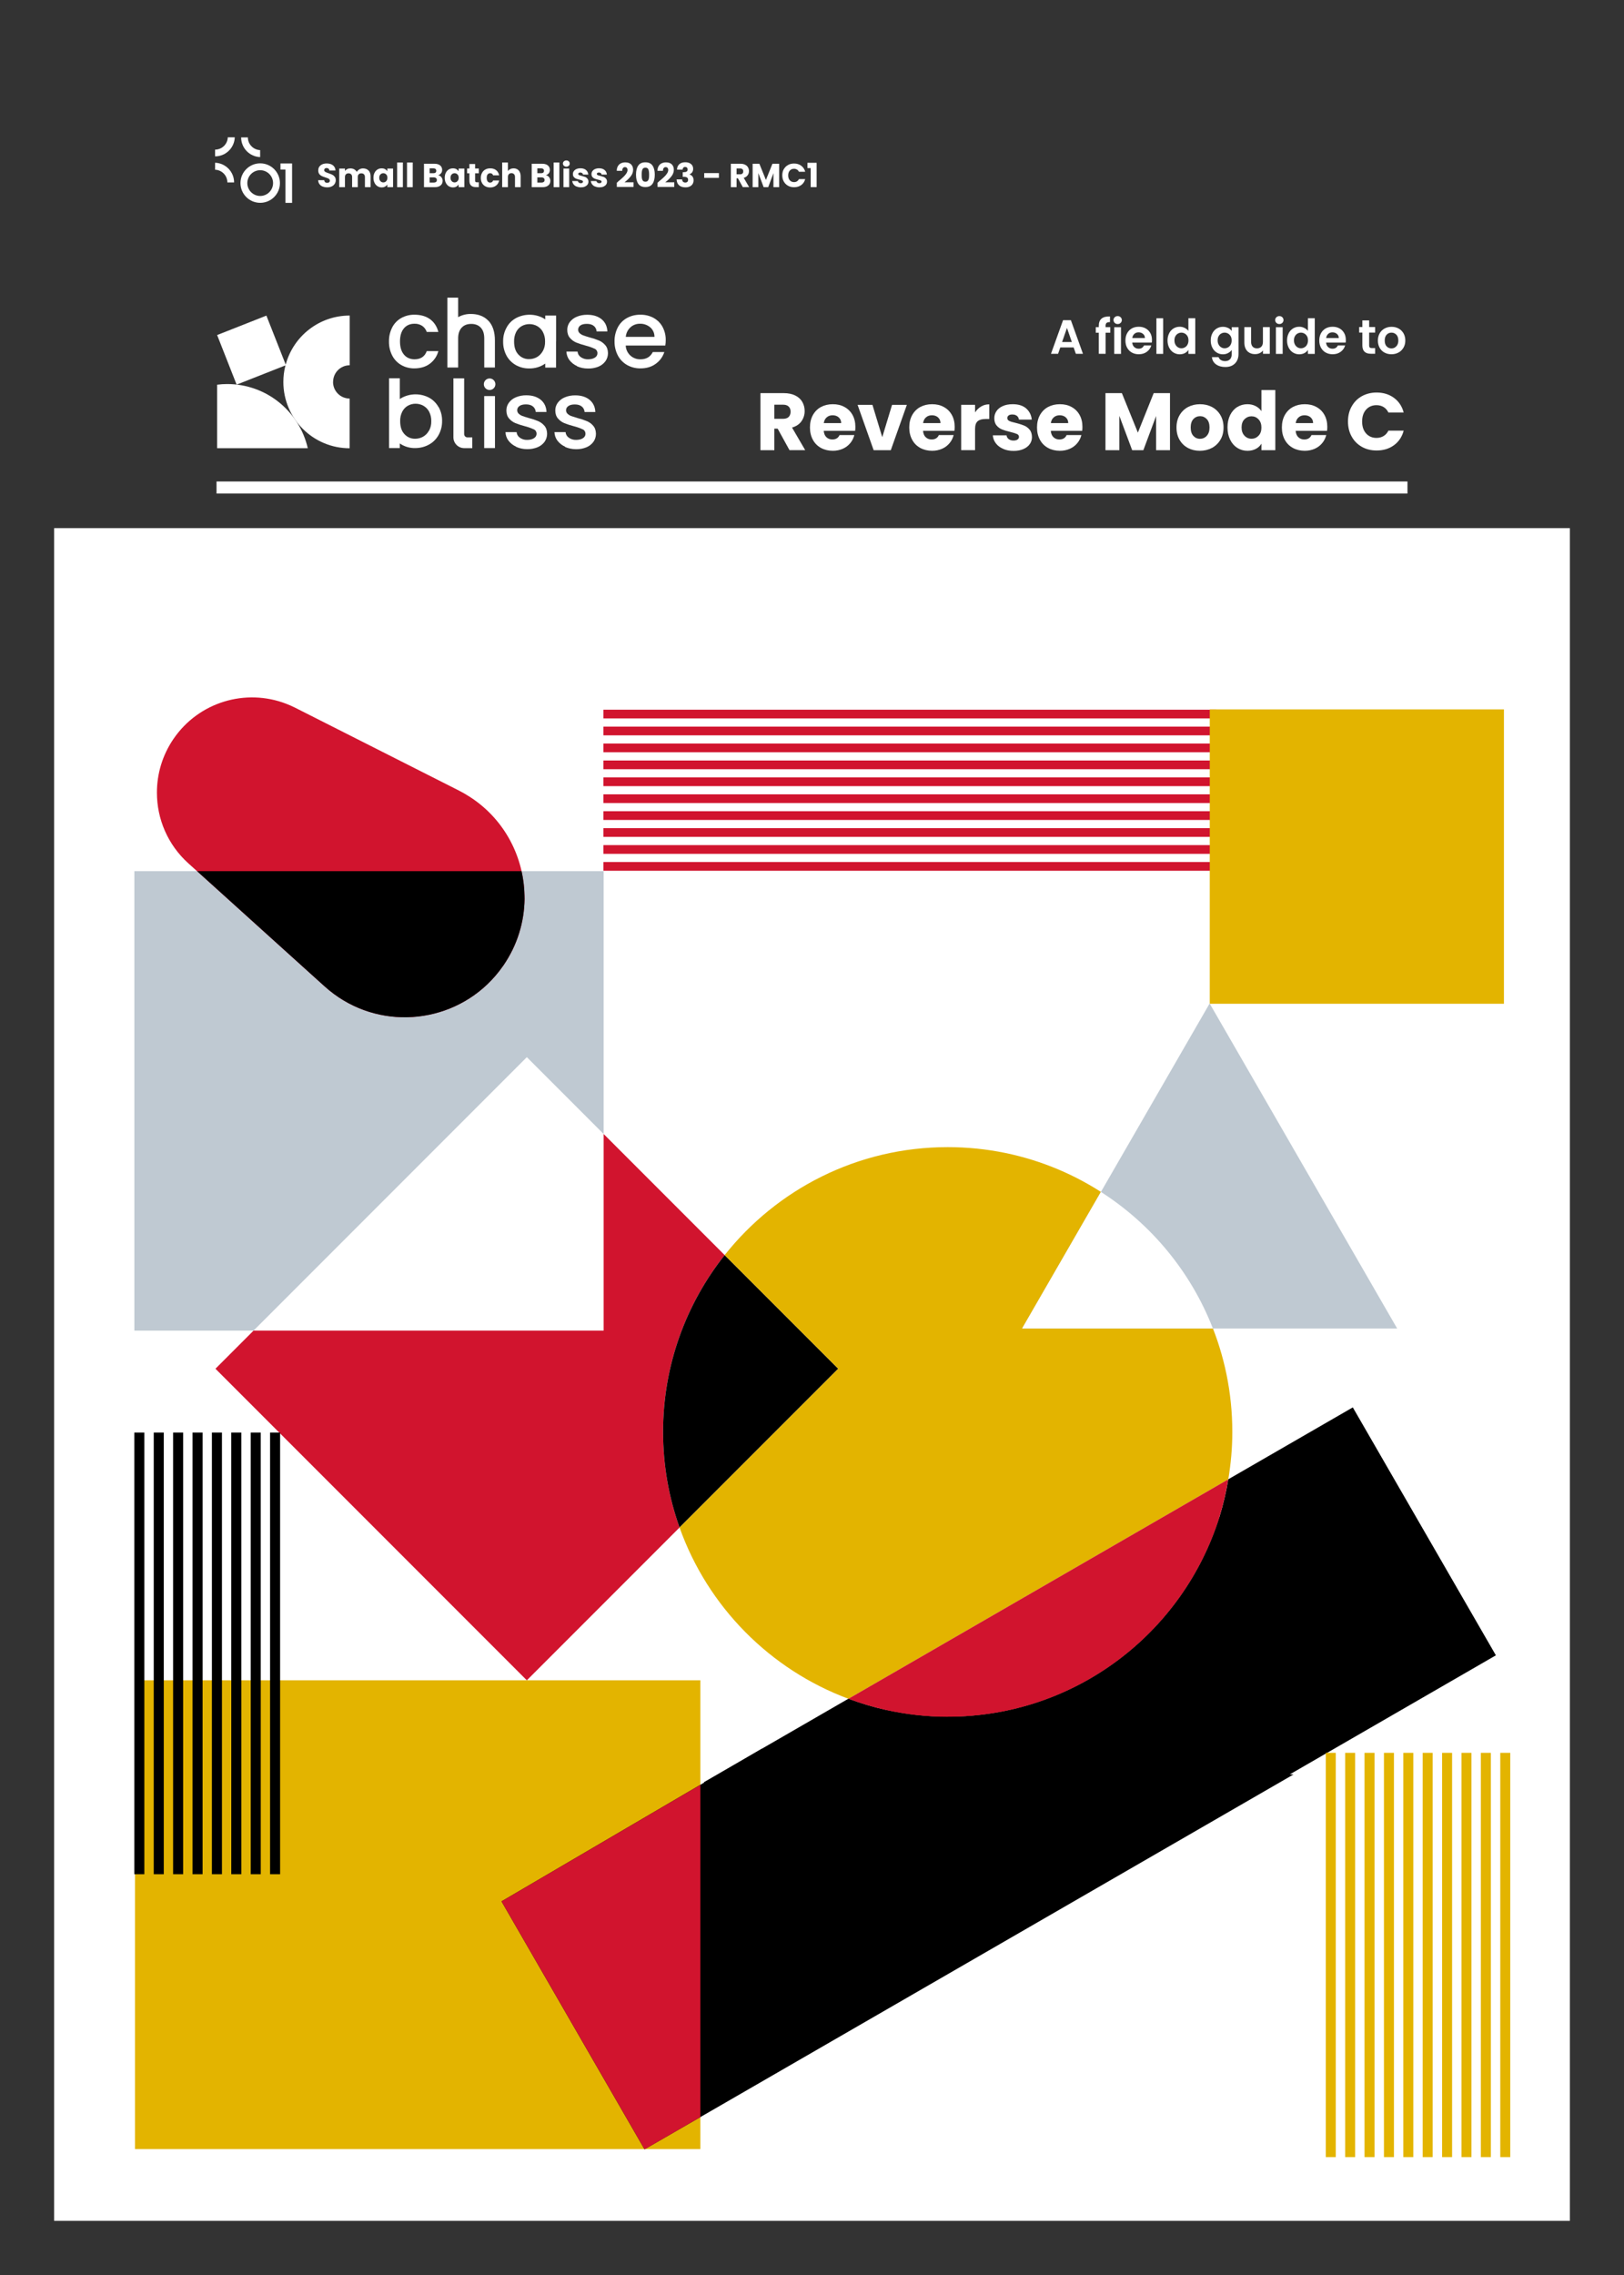 <?xml version="1.0" encoding="UTF-8"?>
<svg id="Ebene_2" data-name="Ebene 2" xmlns="http://www.w3.org/2000/svg" xmlns:xlink="http://www.w3.org/1999/xlink" viewBox="0 0 270 378">
  <rect x="0" y="0" width="270" height="378" fill="#333333" stroke="none"/>
  <defs>
    <style>
      .cls-1 {
        clip-path: url(#clippath);
      }

      .cls-2 {
        fill: none;
      }

      .cls-2, .cls-3, .cls-4, .cls-5, .cls-6, .cls-7, .cls-8 {
        stroke-width: 0px;
      }

      .cls-9 {
        clip-path: url(#clippath-1);
      }

      .cls-10 {
        clip-path: url(#clippath-2);
      }

      .cls-4 {
        fill: #bfc9d2;
      }

      .cls-5 {
        fill: #d1142e;
      }

      .cls-6 {
        fill: #d01518;
      }

      .cls-7 {
        fill: #fff;
      }

      .cls-8 {
        fill: #e3b400;
      }
    </style>
    <clipPath id="clippath">
      <rect class="cls-2" width="270" height="378"/>
    </clipPath>
    <clipPath id="clippath-1">
      <rect class="cls-2" width="270" height="378"/>
    </clipPath>
    <clipPath id="clippath-2">
      <rect class="cls-2" width="270" height="378"/>
    </clipPath>
  </defs>
  <g id="Ebene_1-2" data-name="Ebene 1">
    <g class="cls-1">
      <rect class="cls-7" x="9" y="87.75" width="252" height="281.25"/>
      <rect class="cls-7" x="80.5" y="65.81" width="1.79" height="8.64"/>
      <g class="cls-9">
        <path class="cls-7" d="m85.82,74.22c-.5-.22-.94-.56-1.28-1-.31-.41-.48-.9-.5-1.42h1.85c.03.37.22.7.53.92.35.25.77.38,1.2.37.5,0,.89-.1,1.17-.29.26-.16.42-.44.42-.74,0-.31-.17-.6-.46-.72-.47-.22-.96-.39-1.47-.52-.54-.14-1.07-.31-1.58-.51-.41-.17-.77-.43-1.06-.77-.3-.34-.45-.8-.45-1.36,0-.45.14-.89.41-1.26.3-.41.7-.72,1.17-.91.55-.23,1.15-.34,1.75-.33.98,0,1.77.25,2.38.74.6.5.92,1.17.96,2.03h-1.79c-.02-.36-.19-.7-.47-.92-.28-.23-.67-.34-1.15-.34s-.83.09-1.08.27c-.24.15-.39.42-.38.71,0,.22.09.43.26.58.18.16.38.29.61.37.24.09.6.2,1.07.34.53.13,1.04.3,1.54.51.4.17.76.44,1.04.77.29.33.44.78.45,1.33,0,.47-.14.93-.41,1.32-.29.4-.69.72-1.15.91-.55.23-1.15.34-1.75.33-.63,0-1.25-.12-1.83-.38"/>
        <path class="cls-7" d="m93.96,74.22c-.5-.22-.94-.56-1.28-1-.31-.41-.48-.9-.5-1.42h1.85c.03.37.22.7.53.92.35.25.77.38,1.2.37.5,0,.89-.1,1.17-.29.26-.16.42-.44.41-.74,0-.31-.17-.6-.46-.72-.47-.22-.96-.39-1.47-.52-.54-.14-1.07-.31-1.58-.51-.41-.17-.77-.43-1.06-.77-.3-.34-.45-.8-.45-1.36,0-.45.14-.89.41-1.26.3-.4.7-.71,1.17-.9.55-.23,1.15-.34,1.75-.33.98,0,1.77.25,2.37.74.6.5.92,1.17.96,2.03h-1.79c-.02-.36-.19-.7-.47-.92-.28-.23-.67-.34-1.15-.34s-.83.09-1.08.27c-.24.15-.39.42-.38.71,0,.22.09.43.26.58.18.16.38.29.61.37.24.08.6.2,1.07.34.53.13,1.04.3,1.54.51.4.17.76.43,1.04.77.29.33.44.78.45,1.33,0,.47-.14.93-.41,1.32-.29.4-.69.72-1.15.91-.55.23-1.15.34-1.75.33-.63,0-1.25-.13-1.83-.38"/>
        <path class="cls-7" d="m72.91,67.64c-.37-.66-.92-1.21-1.58-1.57-1.4-.73-3.08-.73-4.48,0-.13.07-.26.15-.38.24v-3.46h-1.79v11.6h1.79v-.77c.11.07.22.15.33.21.68.38,1.44.57,2.21.56.79,0,1.57-.18,2.27-.56.68-.36,1.24-.91,1.62-1.58.4-.71.61-1.52.6-2.34.02-.82-.18-1.62-.57-2.33m-1.63,3.94c-.23.42-.57.76-.98.99-.4.22-.84.33-1.29.33-.68.02-1.33-.26-1.79-.77-.48-.51-.71-1.23-.71-2.15-.02-.55.1-1.09.35-1.59.21-.41.53-.75.93-.98.39-.22.83-.33,1.28-.33.45,0,.89.11,1.29.33.41.23.74.57.96.98.25.49.38,1.04.36,1.59.02.56-.11,1.11-.38,1.6"/>
        <path class="cls-7" d="m82.36,63.84c0-.53-.43-.96-.96-.96s-.96.43-.96.96.43.96.96.96.96-.43.96-.96"/>
        <path class="cls-7" d="m65.21,54.39c.34-.65.86-1.19,1.5-1.55.67-.37,1.43-.56,2.19-.55,1.04,0,1.91.25,2.59.74.68.5,1.15,1.2,1.39,2.12h-1.93c-.14-.4-.4-.76-.75-1-.38-.25-.84-.38-1.3-.36-.73,0-1.32.26-1.75.77s-.65,1.24-.65,2.17c0,.93.22,1.66.65,2.18.43.52,1.02.78,1.75.79,1.03,0,1.72-.45,2.05-1.36h1.93c-.22.84-.72,1.57-1.41,2.09-.69.52-1.55.77-2.57.78-.77.01-1.53-.18-2.19-.56-.64-.37-1.16-.91-1.5-1.57-.37-.72-.56-1.53-.54-2.34-.02-.81.17-1.62.54-2.34"/>
        <path class="cls-7" d="m95.95,60.83c-.5-.22-.94-.56-1.28-1-.31-.41-.48-.9-.5-1.42h1.85c.03.37.22.7.53.92.35.25.77.38,1.2.37.5,0,.89-.1,1.17-.29.26-.16.42-.44.41-.74,0-.31-.18-.6-.46-.72-.47-.22-.96-.39-1.47-.52-.54-.14-1.06-.31-1.58-.51-.41-.17-.77-.43-1.06-.77-.3-.34-.45-.8-.45-1.36,0-.45.14-.89.41-1.26.3-.4.7-.71,1.17-.9.55-.23,1.15-.34,1.75-.33.98,0,1.77.25,2.38.74.6.5.92,1.17.96,2.03h-1.79c-.02-.36-.19-.7-.47-.92-.28-.23-.67-.34-1.15-.34s-.84.09-1.08.27c-.23.15-.37.42-.37.7,0,.22.09.43.25.58.18.16.39.29.61.37.24.09.6.2,1.07.34.53.13,1.04.3,1.54.51.4.17.76.44,1.04.77.29.33.44.78.45,1.33,0,.47-.14.93-.41,1.32-.29.4-.69.72-1.15.91-.56.23-1.16.34-1.76.32-.63.01-1.25-.12-1.83-.37"/>
        <path class="cls-7" d="m110.63,57.41h-6.6c.05,1.31,1.15,2.33,2.46,2.29.96,0,1.64-.4,2.04-1.21h1.92c-.25.79-.75,1.47-1.42,1.95-.68.51-1.53.77-2.55.77-.78.01-1.54-.18-2.22-.56-.65-.37-1.18-.91-1.53-1.57-.38-.72-.57-1.53-.56-2.34-.02-.81.17-1.62.54-2.34.34-.66.87-1.2,1.52-1.56.69-.38,1.46-.56,2.25-.55.76-.01,1.51.17,2.18.53.63.35,1.15.86,1.49,1.49.36.68.55,1.44.53,2.22,0,.29-.02.59-.07.88m-1.8-1.44c.01-.61-.25-1.19-.7-1.58-.48-.4-1.09-.62-1.71-.6-.58-.01-1.15.2-1.58.59-.45.41-.73.98-.78,1.59h4.78Z"/>
        <path class="cls-7" d="m92.46,56.74v-4.31h-1.81v.63c-.12-.08-.24-.15-.36-.22-1.4-.73-3.08-.73-4.48,0-.67.36-1.22.9-1.58,1.57-.4.71-.6,1.52-.58,2.34-.02.82.18,1.62.56,2.34.36.66.9,1.2,1.55,1.57.68.38,1.44.57,2.21.56.96.02,1.9-.26,2.68-.81v.67h1.8v-4.27s0-.04,0-.06m-2.22,1.6c-.23.41-.56.76-.97.99-.4.22-.84.33-1.29.33-.68.02-1.33-.26-1.79-.77-.48-.51-.71-1.23-.71-2.15-.02-.55.1-1.1.34-1.59.21-.41.53-.75.93-.98.39-.22.83-.33,1.28-.33.45,0,.89.11,1.29.33.4.23.74.57.95.98.25.49.38,1.04.36,1.59.02.56-.11,1.11-.38,1.6"/>
        <path class="cls-7" d="m81.21,53.31c-.41-.44-.93-.76-1.51-.94-.45-.14-.92-.2-1.39-.2-.75-.02-1.49.16-2.14.53v-3.24h-1.79v11.6h1.79v-4.83c0-.78.2-1.37.59-1.79.39-.42.92-.62,1.59-.62.67,0,1.2.21,1.58.62.39.41.58,1.01.58,1.79v4.83h1.77v-4.49c0-1.42-.36-2.51-1.07-3.27"/>
        <path class="cls-7" d="m77.17,72.13v-9.27h-1.79v9.8c0,.99.81,1.8,1.8,1.8h1.34v-1.79h-.81c-.3,0-.54-.24-.54-.54"/>
        <path class="cls-7" d="m37.78,63.81c-.57,0-1.13.04-1.68.11v10.55h15.07c-1.4-6.11-6.87-10.66-13.4-10.66"/>
        <path class="cls-7" d="m55.38,63.45c0-1.52,1.23-2.76,2.76-2.76v-8.26c-5.09,0-9.38,3.45-10.64,8.15l-3.21-8.14-8.19,3.23h0s3.24,8.24,3.24,8.24l8.12-3.2c-.23.88-.35,1.8-.35,2.75,0,6.08,4.93,11.02,11.02,11.02v-8.26c-1.52,0-2.76-1.23-2.76-2.76"/>
      </g>
      <g>
        <path class="cls-7" d="m178.5,57.73h-2.22l-.37,1.06h-1.18l2.01-5.59h1.3l2.01,5.59h-1.18l-.37-1.06Zm-.3-.9l-.81-2.34-.81,2.34h1.62Z"/>
        <path class="cls-7" d="m184.6,55.28h-.78v3.51h-1.14v-3.51h-.5v-.92h.5v-.22c0-.54.15-.94.46-1.2.31-.26.78-.38,1.4-.36v.94c-.27,0-.46.04-.57.14-.11.1-.16.27-.16.52v.18h.78v.92Z"/>
        <path class="cls-7" d="m185.33,53.65c-.13-.12-.2-.28-.2-.47s.06-.34.2-.47.29-.19.49-.19.36.06.49.19c.13.12.2.28.2.47s-.07.34-.2.47c-.13.13-.29.19-.49.19s-.36-.06-.49-.19Zm1.04.72v4.43h-1.12v-4.43h1.12Z"/>
        <path class="cls-7" d="m191.48,56.92h-3.24c.03.32.14.57.34.75s.44.27.73.27c.42,0,.71-.18.89-.54h1.21c-.13.43-.37.78-.74,1.05-.36.27-.81.41-1.34.41-.43,0-.81-.09-1.15-.28-.34-.19-.6-.46-.79-.8s-.28-.75-.28-1.2.09-.86.28-1.21.45-.61.78-.8.72-.28,1.16-.28.8.09,1.13.27c.33.18.59.44.78.77s.28.72.28,1.15c0,.16-.01.3-.03.43Zm-1.13-.75c0-.29-.11-.52-.31-.69-.2-.17-.45-.26-.74-.26-.28,0-.51.08-.7.25s-.31.4-.35.7h2.1Z"/>
        <path class="cls-7" d="m193.38,52.88v5.92h-1.12v-5.92h1.12Z"/>
        <path class="cls-7" d="m194.38,55.37c.18-.35.42-.61.73-.8.31-.19.65-.28,1.03-.28.29,0,.56.06.82.19.26.13.47.29.62.5v-2.1h1.14v5.92h-1.14v-.66c-.14.22-.33.39-.58.53-.25.13-.54.2-.87.2-.37,0-.71-.1-1.02-.29-.31-.19-.55-.46-.73-.81-.18-.35-.27-.75-.27-1.2s.09-.84.27-1.19Zm3.06.51c-.11-.19-.25-.34-.43-.45-.18-.1-.38-.16-.58-.16s-.4.05-.58.15-.32.25-.43.44-.16.42-.16.69.05.5.16.7.25.35.43.46c.18.11.37.16.57.16s.4-.05.58-.16c.18-.1.33-.25.43-.45.11-.2.16-.43.16-.7s-.05-.51-.16-.7Z"/>
        <path class="cls-7" d="m204.19,54.49c.25.13.45.3.59.51v-.63h1.13v4.46c0,.41-.08.78-.25,1.1-.17.32-.41.58-.74.77-.33.19-.73.28-1.2.28-.63,0-1.15-.15-1.55-.44-.4-.29-.63-.69-.68-1.2h1.11c.06.2.19.36.38.48.19.12.43.18.71.18.33,0,.59-.1.79-.29.2-.19.3-.49.3-.88v-.69c-.14.21-.34.38-.6.52-.25.14-.54.21-.87.21-.37,0-.71-.1-1.02-.29-.31-.19-.55-.46-.73-.81-.18-.35-.27-.75-.27-1.2s.09-.84.27-1.19c.18-.35.42-.61.73-.8s.65-.28,1.03-.28c.33,0,.62.07.87.2Zm.43,1.39c-.11-.19-.25-.34-.43-.45-.18-.1-.38-.16-.58-.16s-.4.05-.58.15-.32.25-.43.44-.16.42-.16.69.05.5.16.7.25.35.43.46c.18.11.37.16.57.16s.4-.05.58-.16c.18-.1.33-.25.43-.45.11-.2.16-.43.16-.7s-.05-.51-.16-.7Z"/>
        <path class="cls-7" d="m211.11,54.36v4.43h-1.13v-.56c-.14.19-.33.34-.56.45-.23.11-.48.16-.76.16-.35,0-.65-.07-.92-.22-.27-.15-.48-.36-.63-.65-.15-.29-.23-.63-.23-1.02v-2.6h1.12v2.44c0,.35.09.62.26.81s.42.28.72.28.55-.09.73-.28c.18-.19.26-.46.26-.81v-2.44h1.13Z"/>
        <path class="cls-7" d="m212.21,53.65c-.13-.12-.2-.28-.2-.47s.06-.34.2-.47.29-.19.49-.19.36.06.49.19c.13.12.2.28.2.47s-.07.34-.2.47c-.13.13-.29.19-.49.19s-.36-.06-.49-.19Zm1.04.72v4.43h-1.12v-4.43h1.12Z"/>
        <path class="cls-7" d="m214.25,55.37c.18-.35.42-.61.73-.8.31-.19.65-.28,1.03-.28.29,0,.56.06.82.19.26.13.47.29.62.5v-2.1h1.14v5.92h-1.14v-.66c-.14.22-.33.39-.58.53-.25.13-.54.2-.87.2-.37,0-.71-.1-1.02-.29-.31-.19-.55-.46-.73-.81-.18-.35-.27-.75-.27-1.2s.09-.84.27-1.19Zm3.06.51c-.11-.19-.25-.34-.43-.45-.18-.1-.38-.16-.58-.16s-.4.05-.58.15-.32.25-.43.44-.16.42-.16.69.05.5.16.7.25.35.43.46c.18.11.37.16.57.16s.4-.05.58-.16c.18-.1.33-.25.43-.45.11-.2.16-.43.16-.7s-.05-.51-.16-.7Z"/>
        <path class="cls-7" d="m223.71,56.92h-3.24c.03.32.14.57.34.75s.44.27.73.27c.42,0,.71-.18.89-.54h1.21c-.13.43-.37.78-.74,1.05-.36.27-.81.41-1.34.41-.43,0-.81-.09-1.15-.28-.34-.19-.6-.46-.79-.8s-.28-.75-.28-1.2.09-.86.28-1.21.45-.61.78-.8.72-.28,1.16-.28.8.09,1.13.27c.33.18.59.44.78.77s.28.72.28,1.15c0,.16-.01.3-.03.43Zm-1.13-.75c0-.29-.11-.52-.31-.69-.2-.17-.45-.26-.74-.26-.28,0-.51.08-.7.25s-.31.4-.35.7h2.1Z"/>
        <path class="cls-7" d="m227.63,55.28v2.14c0,.15.04.26.11.32.07.07.19.1.36.1h.52v.94h-.7c-.94,0-1.42-.46-1.42-1.38v-2.14h-.53v-.92h.53v-1.1h1.13v1.1h.99v.92h-.99Z"/>
        <path class="cls-7" d="m230.17,58.58c-.34-.19-.61-.46-.8-.8s-.29-.75-.29-1.2.1-.85.3-1.2c.2-.35.47-.61.82-.8s.73-.28,1.16-.28.81.09,1.16.28.62.46.82.8c.2.35.3.75.3,1.2s-.1.85-.31,1.2c-.21.35-.48.61-.83.8s-.74.28-1.17.28-.81-.09-1.15-.28Zm1.72-.84c.18-.1.32-.25.43-.44.11-.2.16-.44.16-.72,0-.42-.11-.75-.33-.97-.22-.23-.49-.34-.81-.34s-.59.11-.8.34c-.22.23-.32.55-.32.97s.1.75.32.97c.21.23.48.34.8.34.2,0,.39-.05.57-.15Z"/>
      </g>
      <g>
        <path class="cls-7" d="m131.26,74.8l-1.97-3.58h-.55v3.58h-2.31v-9.48h3.87c.75,0,1.38.13,1.91.39.53.26.92.62,1.18,1.07.26.46.39.96.39,1.52,0,.63-.18,1.19-.53,1.69s-.88.85-1.57,1.05l2.19,3.75h-2.61Zm-2.52-5.21h1.43c.42,0,.74-.1.95-.31s.32-.5.32-.88-.11-.64-.32-.85-.53-.31-.95-.31h-1.43v2.35Z"/>
        <path class="cls-7" d="m142.17,71.58h-5.22c.04.47.19.83.45,1.07.27.25.59.37.98.37.58,0,.98-.24,1.2-.73h2.46c-.13.5-.35.94-.68,1.34-.33.4-.74.71-1.23.93-.5.22-1.05.34-1.66.34-.74,0-1.4-.16-1.97-.47-.58-.32-1.03-.76-1.35-1.35-.32-.58-.49-1.27-.49-2.05s.16-1.47.48-2.05c.32-.58.77-1.04,1.34-1.35.58-.31,1.24-.47,1.98-.47s1.38.15,1.94.46c.57.31,1.01.74,1.33,1.31.32.57.48,1.23.48,1.98,0,.22-.01.44-.04.67Zm-2.32-1.28c0-.4-.14-.71-.41-.95s-.61-.35-1.01-.35-.71.11-.98.34c-.27.23-.43.54-.49.96h2.89Z"/>
        <path class="cls-7" d="m146.68,72.64l1.63-5.37h2.46l-2.67,7.53h-2.85l-2.67-7.53h2.47l1.63,5.37Z"/>
        <path class="cls-7" d="m158.68,71.58h-5.22c.04.47.19.83.45,1.07.27.25.59.37.98.37.58,0,.98-.24,1.2-.73h2.46c-.13.5-.35.94-.68,1.34-.33.4-.74.71-1.23.93-.5.22-1.05.34-1.66.34-.74,0-1.4-.16-1.97-.47-.58-.32-1.03-.76-1.35-1.35-.32-.58-.49-1.27-.49-2.05s.16-1.47.48-2.05c.32-.58.77-1.04,1.34-1.35.58-.31,1.24-.47,1.98-.47s1.38.15,1.94.46c.57.31,1.01.74,1.33,1.31.32.57.48,1.23.48,1.98,0,.22-.01.44-.04.67Zm-2.32-1.28c0-.4-.14-.71-.41-.95s-.61-.35-1.01-.35-.71.11-.98.34c-.27.23-.43.54-.49.96h2.89Z"/>
        <path class="cls-7" d="m163.12,67.54c.4-.24.85-.36,1.35-.36v2.44h-.63c-.58,0-1.01.12-1.3.37-.29.25-.43.68-.43,1.3v3.5h-2.31v-7.53h2.31v1.26c.27-.41.61-.74,1.01-.98Z"/>
        <path class="cls-7" d="m166.77,74.57c-.51-.22-.92-.53-1.21-.92-.3-.39-.46-.83-.5-1.32h2.28c.03.26.15.47.36.63.22.16.48.24.8.24.29,0,.51-.06.67-.17.16-.11.24-.26.24-.44,0-.22-.11-.38-.34-.48s-.59-.22-1.09-.34c-.54-.13-.99-.26-1.35-.4-.36-.14-.67-.36-.93-.66-.26-.3-.39-.71-.39-1.22,0-.43.12-.83.36-1.18.24-.36.59-.64,1.05-.84.46-.21,1.01-.31,1.65-.31.95,0,1.69.23,2.23.7.54.47.86,1.09.94,1.86h-2.13c-.04-.26-.15-.47-.34-.62-.19-.15-.45-.23-.76-.23-.27,0-.48.05-.62.16s-.22.25-.22.43c0,.22.11.38.34.49.23.11.59.22,1.07.32.56.14,1.01.29,1.36.43.35.14.66.36.92.67.27.31.4.73.41,1.25,0,.44-.12.83-.37,1.18s-.6.62-1.07.82c-.46.2-1,.3-1.61.3-.66,0-1.24-.11-1.75-.34Z"/>
        <path class="cls-7" d="m179.92,71.58h-5.22c.04.47.19.83.45,1.07.27.25.59.37.98.37.58,0,.98-.24,1.2-.73h2.46c-.13.5-.35.94-.68,1.34-.33.4-.74.71-1.23.93-.5.22-1.05.34-1.66.34-.74,0-1.4-.16-1.97-.47-.58-.32-1.03-.76-1.35-1.35-.32-.58-.49-1.27-.49-2.05s.16-1.47.48-2.05c.32-.58.77-1.04,1.34-1.35.58-.31,1.24-.47,1.98-.47s1.38.15,1.94.46c.57.31,1.01.74,1.33,1.31.32.57.48,1.23.48,1.98,0,.22-.01.44-.04.67Zm-2.32-1.28c0-.4-.14-.71-.41-.95s-.61-.35-1.01-.35-.71.11-.98.34c-.27.23-.43.54-.49.96h2.89Z"/>
        <path class="cls-7" d="m194.52,65.32v9.48h-2.31v-5.68l-2.12,5.68h-1.86l-2.13-5.7v5.7h-2.31v-9.48h2.73l2.66,6.56,2.63-6.56h2.71Z"/>
        <path class="cls-7" d="m197.5,74.43c-.59-.32-1.05-.76-1.39-1.35-.34-.58-.51-1.27-.51-2.05s.17-1.46.51-2.04c.34-.59.81-1.04,1.4-1.36.59-.31,1.26-.47,2-.47s1.4.16,2,.47c.59.32,1.06.77,1.4,1.36.34.59.51,1.27.51,2.04s-.17,1.46-.52,2.04c-.35.59-.82,1.04-1.42,1.36-.6.31-1.27.47-2,.47s-1.4-.16-1.99-.47Zm3.12-2.01c.31-.32.47-.79.47-1.39s-.15-1.07-.45-1.39c-.3-.32-.67-.49-1.11-.49s-.82.16-1.12.48c-.3.32-.45.79-.45,1.4s.15,1.07.44,1.39.66.49,1.1.49.82-.16,1.13-.49Z"/>
        <path class="cls-7" d="m204.51,68.98c.29-.58.69-1.04,1.19-1.35.5-.31,1.07-.47,1.69-.47.49,0,.95.1,1.36.31s.73.49.97.84v-3.5h2.31v9.99h-2.31v-1.08c-.22.36-.52.65-.92.86s-.87.32-1.4.32c-.62,0-1.18-.16-1.69-.48-.5-.32-.9-.77-1.19-1.36-.29-.59-.44-1.27-.44-2.05s.15-1.45.44-2.04Zm4.73.69c-.32-.33-.71-.5-1.17-.5s-.85.17-1.17.49-.48.78-.48,1.36.16,1.03.48,1.37c.32.34.71.51,1.17.51s.85-.17,1.17-.5c.32-.33.48-.79.48-1.36s-.16-1.03-.48-1.36Z"/>
        <path class="cls-7" d="m220.63,71.58h-5.22c.04.47.19.83.45,1.07.27.25.59.37.98.37.58,0,.98-.24,1.2-.73h2.46c-.13.5-.35.94-.68,1.34-.33.4-.74.71-1.23.93-.5.22-1.05.34-1.66.34-.74,0-1.4-.16-1.97-.47-.58-.32-1.03-.76-1.35-1.35-.32-.58-.49-1.27-.49-2.05s.16-1.47.48-2.05c.32-.58.77-1.04,1.34-1.35.58-.31,1.24-.47,1.98-.47s1.38.15,1.94.46c.57.31,1.01.74,1.33,1.31.32.57.48,1.23.48,1.98,0,.22-.01.44-.04.67Zm-2.32-1.28c0-.4-.14-.71-.41-.95s-.61-.35-1.01-.35-.71.11-.98.34c-.27.23-.43.54-.49.96h2.89Z"/>
        <path class="cls-7" d="m224.72,67.54c.4-.73.97-1.31,1.69-1.71s1.55-.61,2.46-.61c1.12,0,2.09.3,2.89.89.8.59,1.34,1.4,1.61,2.43h-2.54c-.19-.4-.46-.7-.8-.91-.35-.21-.74-.31-1.18-.31-.71,0-1.29.25-1.73.74s-.66,1.16-.66,1.98.22,1.49.66,1.98,1.02.74,1.73.74c.44,0,.83-.1,1.18-.31.35-.21.61-.51.8-.9h2.54c-.27,1.03-.81,1.83-1.61,2.42-.8.59-1.76.88-2.89.88-.92,0-1.74-.2-2.46-.61-.72-.41-1.29-.98-1.69-1.71-.41-.73-.61-1.56-.61-2.5s.2-1.77.61-2.5Z"/>
      </g>
      <g>
        <path class="cls-7" d="m53.65,31c-.23-.09-.41-.23-.54-.41s-.21-.4-.21-.65h1.01c.01.14.06.25.15.33.08.08.2.11.33.11s.25-.03.33-.1c.08-.06.12-.15.12-.27,0-.1-.03-.17-.1-.24-.06-.06-.14-.11-.24-.15-.09-.04-.23-.09-.4-.14-.25-.08-.46-.16-.61-.23-.16-.08-.3-.19-.41-.34-.11-.15-.17-.35-.17-.59,0-.36.13-.65.39-.85.26-.21.6-.31,1.02-.31s.77.1,1.04.31c.26.21.4.49.42.86h-1.02c0-.13-.05-.22-.14-.3s-.19-.11-.33-.11c-.11,0-.21.03-.28.09-.07.06-.11.15-.11.26,0,.12.06.22.18.29s.3.15.55.23c.25.08.46.17.61.24.16.08.29.19.41.34.11.15.17.34.17.57,0,.22-.06.42-.17.6-.11.18-.28.33-.49.43-.21.11-.47.16-.76.16s-.54-.05-.76-.14Z"/>
        <path class="cls-7" d="m61.27,28.32c.23.23.34.56.34.97v1.81h-.94v-1.68c0-.2-.05-.35-.16-.46-.11-.11-.25-.16-.44-.16s-.33.05-.43.16c-.11.11-.16.26-.16.46v1.68h-.94v-1.68c0-.2-.05-.35-.16-.46-.1-.11-.25-.16-.43-.16s-.33.05-.44.16c-.1.11-.16.26-.16.46v1.68h-.95v-3.09h.95v.39c.1-.13.22-.23.38-.31.15-.08.33-.11.53-.11.23,0,.44.05.62.15.18.1.33.24.43.43.11-.17.25-.31.44-.42.18-.11.39-.16.6-.16.38,0,.69.12.92.35Z"/>
        <path class="cls-7" d="m62.27,28.71c.12-.24.28-.42.49-.55.21-.13.44-.19.69-.19.22,0,.41.04.57.13.16.09.29.21.38.35v-.44h.95v3.09h-.95v-.44c-.09.14-.22.26-.38.35-.16.09-.36.13-.57.13-.25,0-.48-.07-.69-.2-.21-.13-.37-.32-.49-.56-.12-.24-.18-.52-.18-.84s.06-.6.18-.84Zm1.94.28c-.13-.14-.29-.21-.48-.21s-.35.07-.48.2c-.13.13-.2.32-.2.56s.07.42.2.56c.13.14.29.21.48.21s.35-.07.48-.21c.13-.14.2-.32.2-.56s-.07-.42-.2-.56Z"/>
        <path class="cls-7" d="m66.98,27v4.1h-.95v-4.1h.95Z"/>
        <path class="cls-7" d="m68.62,27v4.1h-.95v-4.1h.95Z"/>
        <path class="cls-7" d="m73.38,29.44c.14.18.21.38.21.6,0,.32-.11.58-.34.77s-.54.29-.95.29h-1.81v-3.89h1.75c.4,0,.7.09.93.27.22.18.34.43.34.74,0,.23-.06.42-.18.57-.12.15-.28.26-.48.32.23.05.41.16.54.33Zm-1.95-.66h.62c.15,0,.27-.03.36-.1.08-.07.12-.17.12-.3s-.04-.23-.12-.3c-.08-.07-.2-.11-.36-.11h-.62v.81Zm1.07,1.44c.09-.07.13-.18.13-.31s-.04-.24-.14-.32c-.09-.08-.22-.12-.37-.12h-.69v.86h.7c.16,0,.28-.04.37-.11Z"/>
        <path class="cls-7" d="m74.12,28.71c.12-.24.28-.42.49-.55.21-.13.44-.19.69-.19.22,0,.41.04.57.13.16.09.29.21.38.35v-.44h.95v3.09h-.95v-.44c-.09.14-.22.26-.38.35-.16.09-.36.13-.57.13-.25,0-.48-.07-.69-.2-.21-.13-.37-.32-.49-.56-.12-.24-.18-.52-.18-.84s.06-.6.18-.84Zm1.94.28c-.13-.14-.29-.21-.48-.21s-.35.07-.48.2c-.13.13-.2.32-.2.56s.07.42.2.56c.13.14.29.21.48.21s.35-.07.48-.21c.13-.14.2-.32.2-.56s-.07-.42-.2-.56Z"/>
        <path class="cls-7" d="m79.61,30.29v.8h-.48c-.34,0-.61-.08-.8-.25-.19-.17-.29-.44-.29-.82v-1.23h-.38v-.79h.38v-.75h.95v.75h.62v.79h-.62v1.24c0,.09.02.16.07.2.04.04.12.06.22.06h.34Z"/>
        <path class="cls-7" d="m80.15,28.71c.13-.24.31-.42.55-.55.23-.13.5-.19.81-.19.39,0,.71.1.97.3s.43.49.51.86h-1.01c-.08-.24-.25-.35-.49-.35-.17,0-.31.07-.42.2s-.15.33-.15.58.05.44.15.58.24.2.42.2c.24,0,.41-.12.49-.35h1.01c-.08.36-.25.65-.52.85s-.59.31-.97.31c-.3,0-.57-.06-.81-.19-.23-.13-.42-.31-.55-.55-.13-.24-.2-.52-.2-.84s.07-.6.2-.84Z"/>
        <path class="cls-7" d="m86.24,28.32c.21.23.32.56.32.97v1.81h-.94v-1.68c0-.21-.05-.37-.16-.48-.11-.11-.25-.17-.43-.17s-.33.06-.43.17-.16.28-.16.48v1.68h-.95v-4.1h.95v1.42c.1-.14.23-.25.39-.33.17-.08.35-.12.56-.12.35,0,.64.12.85.35Z"/>
        <path class="cls-7" d="m91.29,29.44c.14.18.21.38.21.6,0,.32-.11.58-.34.77s-.54.29-.95.29h-1.81v-3.89h1.75c.4,0,.7.09.93.27.22.18.34.43.34.74,0,.23-.06.42-.18.57-.12.15-.28.26-.48.32.23.05.41.16.54.33Zm-1.95-.66h.62c.15,0,.27-.03.36-.1.08-.07.12-.17.12-.3s-.04-.23-.12-.3c-.08-.07-.2-.11-.36-.11h-.62v.81Zm1.07,1.44c.09-.07.13-.18.13-.31s-.04-.24-.14-.32c-.09-.08-.22-.12-.37-.12h-.69v.86h.7c.16,0,.28-.04.37-.11Z"/>
        <path class="cls-7" d="m93,27v4.1h-.95v-4.1h.95Z"/>
        <path class="cls-7" d="m93.75,27.54c-.1-.1-.16-.22-.16-.36s.05-.27.16-.37c.11-.1.24-.15.41-.15s.3.05.4.15c.11.1.16.22.16.37s-.05.27-.16.36c-.1.1-.24.15-.4.15s-.3-.05-.41-.15Zm.88.47v3.09h-.95v-3.09h.95Z"/>
        <path class="cls-7" d="m95.85,31c-.21-.09-.38-.22-.5-.38-.12-.16-.19-.34-.21-.54h.94c.01.11.06.19.15.26.09.07.2.1.33.1.12,0,.21-.02.27-.07.06-.05.1-.11.1-.18,0-.09-.05-.15-.14-.2-.09-.04-.24-.09-.45-.14-.22-.05-.41-.11-.55-.16-.15-.06-.28-.15-.38-.27-.11-.12-.16-.29-.16-.5,0-.18.05-.34.15-.48.1-.15.24-.26.43-.35.19-.08.42-.13.68-.13.39,0,.69.1.92.29.22.19.35.45.38.76h-.88c-.02-.11-.06-.19-.14-.25-.08-.06-.18-.09-.31-.09-.11,0-.2.02-.25.06-.06.04-.09.1-.09.17,0,.09.05.16.14.2.09.04.24.09.44.13.23.06.42.12.56.17s.27.15.38.28c.11.13.17.3.17.51,0,.18-.05.34-.15.48-.1.14-.25.25-.44.34-.19.08-.41.12-.66.12-.27,0-.51-.05-.72-.14Z"/>
        <path class="cls-7" d="m98.94,31c-.21-.09-.38-.22-.5-.38-.12-.16-.19-.34-.21-.54h.94c.01.11.06.19.15.26.09.07.2.1.33.1.12,0,.21-.02.27-.07.06-.05.1-.11.1-.18,0-.09-.05-.15-.14-.2-.09-.04-.24-.09-.45-.14-.22-.05-.41-.11-.55-.16-.15-.06-.28-.15-.38-.27-.11-.12-.16-.29-.16-.5,0-.18.05-.34.15-.48.1-.15.24-.26.43-.35.19-.08.42-.13.68-.13.39,0,.69.1.92.29.22.19.35.45.38.76h-.88c-.02-.11-.06-.19-.14-.25-.08-.06-.18-.09-.31-.09-.11,0-.2.02-.25.06-.06.04-.09.1-.09.17,0,.09.05.16.14.2.09.04.24.09.44.13.23.06.42.12.56.17s.27.15.38.28c.11.13.17.3.17.51,0,.18-.05.34-.15.48-.1.14-.25.25-.44.34-.19.08-.41.12-.66.12-.27,0-.51-.05-.72-.14Z"/>
        <path class="cls-7" d="m102.72,30.2c.36-.3.65-.54.86-.74.21-.19.38-.39.53-.6.14-.21.22-.42.22-.61,0-.15-.04-.27-.11-.35s-.18-.13-.32-.13-.25.05-.33.16c-.08.11-.12.25-.12.45h-.91c0-.31.07-.58.2-.79.13-.21.3-.37.5-.46s.44-.15.7-.15c.44,0,.77.11.99.34.22.22.33.52.33.88,0,.39-.13.76-.4,1.1s-.61.67-1.03.99h1.5v.77h-2.78v-.7c.13-.1.18-.15.17-.14Z"/>
        <path class="cls-7" d="m106.11,27.52c.25-.37.64-.55,1.19-.55s.94.18,1.19.55.37.87.37,1.5-.12,1.15-.37,1.51c-.25.37-.64.55-1.19.55s-.94-.18-1.19-.55c-.25-.37-.37-.87-.37-1.51s.12-1.14.37-1.5Zm1.69.64c-.08-.2-.25-.3-.5-.3s-.42.1-.5.3c-.08.2-.12.49-.12.86,0,.25.01.46.04.62.03.16.09.3.18.4.09.1.22.15.4.15s.31-.05.4-.15c.09-.1.15-.23.18-.4.03-.16.04-.37.04-.62,0-.37-.04-.66-.12-.86Z"/>
        <path class="cls-7" d="m109.49,30.2c.36-.3.65-.54.86-.74.21-.19.38-.39.53-.6.14-.21.22-.42.22-.61,0-.15-.04-.27-.11-.35s-.18-.13-.32-.13-.25.05-.33.16c-.08.11-.12.25-.12.45h-.91c0-.31.07-.58.2-.79.13-.21.3-.37.5-.46s.44-.15.7-.15c.44,0,.77.11.99.34.22.22.33.52.33.88,0,.39-.13.76-.4,1.1s-.61.67-1.03.99h1.5v.77h-2.78v-.7c.13-.1.18-.15.17-.14Z"/>
        <path class="cls-7" d="m112.94,27.28c.24-.21.57-.32.99-.32.28,0,.51.05.71.14.2.1.35.23.45.39s.15.35.15.56c0,.24-.06.44-.18.6-.12.15-.26.26-.43.31v.02c.21.07.38.19.5.35.12.16.18.37.18.63,0,.23-.05.43-.16.61-.11.18-.26.31-.46.41s-.44.15-.72.15c-.44,0-.8-.11-1.06-.33-.26-.22-.4-.55-.42-.99h.92c0,.16.05.29.14.38.09.09.22.14.39.14.14,0,.26-.04.34-.12.08-.08.12-.19.12-.33,0-.18-.06-.3-.17-.38-.11-.08-.29-.12-.54-.12h-.18v-.77h.18c.19,0,.34-.03.46-.1.12-.06.17-.18.17-.35,0-.13-.04-.24-.11-.31-.07-.07-.18-.11-.3-.11-.14,0-.24.04-.31.13s-.11.19-.12.32h-.92c.01-.4.14-.7.39-.91Z"/>
        <path class="cls-7" d="m119.52,28.76v.79h-2.44v-.79h2.44Z"/>
        <path class="cls-7" d="m123.5,31.1l-.81-1.47h-.23v1.47h-.95v-3.89h1.59c.31,0,.57.05.78.16.22.11.38.25.48.44.11.19.16.39.16.62,0,.26-.07.49-.22.69-.15.2-.36.35-.65.43l.9,1.54h-1.07Zm-1.04-2.14h.59c.17,0,.3-.04.39-.13.09-.08.13-.21.13-.36s-.04-.26-.13-.35c-.09-.08-.22-.13-.39-.13h-.59v.96Z"/>
        <path class="cls-7" d="m129.54,27.21v3.89h-.95v-2.33l-.87,2.33h-.76l-.88-2.34v2.34h-.95v-3.89h1.12l1.09,2.69,1.08-2.69h1.11Z"/>
        <path class="cls-7" d="m130.31,28.12c.17-.3.4-.54.7-.7.3-.17.63-.25,1.01-.25.46,0,.86.12,1.19.37.33.24.55.58.66,1h-1.04c-.08-.16-.19-.29-.33-.37s-.3-.13-.48-.13c-.29,0-.53.1-.71.3s-.27.47-.27.81.09.61.27.81.42.3.71.3c.18,0,.34-.04.48-.13s.25-.21.33-.37h1.04c-.11.42-.33.75-.66.99s-.72.36-1.19.36c-.38,0-.71-.08-1.01-.25-.3-.17-.53-.4-.7-.7-.17-.3-.25-.64-.25-1.03s.08-.73.25-1.03Z"/>
        <path class="cls-7" d="m134.24,27.93v-.88h1.53v4.04h-.99v-3.16h-.55Z"/>
      </g>
      <g class="cls-10">
        <polygon class="cls-7" points="46.63 27.16 46.63 28.17 47.46 28.17 47.46 33.71 48.56 33.71 48.56 27.16 46.63 27.16"/>
        <path class="cls-7" d="m43.26,27.14c-1.81,0-3.28,1.47-3.28,3.28s1.47,3.28,3.28,3.28,3.28-1.47,3.28-3.28-1.47-3.28-3.28-3.28m2.14,3.28c0,1.18-.96,2.14-2.14,2.14s-2.14-.96-2.14-2.14.96-2.14,2.14-2.14,2.14.96,2.14,2.14"/>
        <path class="cls-7" d="m35.76,27.04v1.16c1.13.04,2.04.97,2.04,2.11h1.12c0-1.77-1.41-3.21-3.16-3.27"/>
        <path class="cls-7" d="m39.03,22.82h-1.16c-.04,1.13-.97,2.04-2.11,2.04v1.12c1.77,0,3.21-1.41,3.27-3.16"/>
        <path class="cls-7" d="m43.25,26.1v-1.16c-1.13-.04-2.04-.97-2.04-2.11h-1.12c0,1.77,1.41,3.21,3.16,3.27"/>
        <rect class="cls-7" x="36" y="80" width="198" height="2"/>
        <polygon class="cls-7" points="42.15 221.09 100.36 221.09 100.36 188.42 87.59 175.65 42.15 221.09"/>
        <polygon class="cls-4" points="42.15 221.09 87.59 175.65 100.36 188.42 100.36 144.75 55.27 144.75 29.5 144.75 22.34 144.75 22.34 221.09 42.15 221.09"/>
        <path class="cls-5" d="m120.48,208.54l-20.12-20.12v32.67h-58.21l-6.33,6.33,51.77,51.77,25.39-25.39c-1.77-4.97-2.74-10.31-2.74-15.88,0-11.1,3.83-21.3,10.24-29.38"/>
        <path class="cls-3" d="m120.48,208.54c-6.4,8.07-10.24,18.27-10.24,29.38,0,5.57.97,10.92,2.74,15.88l26.38-26.38-18.88-18.88Z"/>
        <path class="cls-6" d="m202.73,252.08l-55.46,32.02c3.32.74,6.76,1.14,10.3,1.14,21.2,0,39.14-13.94,45.16-33.16"/>
        <path class="cls-8" d="m204.88,237.92c0-26.13-21.19-47.32-47.32-47.32-15.03,0-28.42,7.02-37.08,17.94l18.88,18.88-26.38,26.38c4.68,13.15,15.02,23.6,28.08,28.46l63.15-36.46c.43-2.56.67-5.19.67-7.88"/>
        <path class="cls-3" d="m224.9,233.85l-20.69,11.94c-.36,2.14-.85,4.25-1.48,6.28-6.02,19.22-23.96,33.16-45.16,33.16-3.54,0-6.98-.4-10.3-1.14-2.13-.47-4.19-1.1-6.2-1.85l-24.04,13.88,23.79,41.2,107.88-62.28-23.79-41.2Z"/>
        <path class="cls-5" d="m157.56,285.24c21.2,0,39.14-13.94,45.16-33.16.64-2.03,1.12-4.14,1.48-6.28l-63.15,36.46c2.01.75,4.07,1.37,6.2,1.85,3.32.74,6.76,1.14,10.3,1.14"/>
        <rect class="cls-5" x="100.32" y="126.36" width="101.89" height="1.45"/>
        <rect class="cls-5" x="100.32" y="129.17" width="101.89" height="1.45"/>
        <rect class="cls-5" x="100.32" y="131.98" width="101.89" height="1.45"/>
        <rect class="cls-5" x="100.32" y="117.92" width="101.89" height="1.45"/>
        <rect class="cls-5" x="100.32" y="120.73" width="101.89" height="1.45"/>
        <rect class="cls-5" x="100.32" y="123.54" width="101.89" height="1.45"/>
        <rect class="cls-5" x="100.32" y="134.79" width="101.89" height="1.45"/>
        <rect class="cls-5" x="100.32" y="140.42" width="101.89" height="1.45"/>
        <rect class="cls-5" x="100.32" y="137.6" width="101.89" height="1.45"/>
        <rect class="cls-5" x="100.32" y="143.23" width="101.89" height="1.45"/>
        <rect class="cls-8" x="239.76" y="291.24" width="1.66" height="67.17"/>
        <rect class="cls-8" x="236.53" y="291.24" width="1.66" height="67.17"/>
        <rect class="cls-8" x="233.31" y="291.24" width="1.66" height="67.17"/>
        <rect class="cls-8" x="249.43" y="291.24" width="1.66" height="67.17"/>
        <rect class="cls-8" x="246.2" y="291.24" width="1.66" height="67.17"/>
        <rect class="cls-8" x="242.98" y="291.24" width="1.66" height="67.17"/>
        <rect class="cls-8" x="230.09" y="291.24" width="1.66" height="67.17"/>
        <rect class="cls-8" x="223.64" y="291.24" width="1.66" height="67.17"/>
        <rect class="cls-8" x="226.86" y="291.24" width="1.66" height="67.17"/>
        <rect class="cls-8" x="220.42" y="291.24" width="1.66" height="67.17"/>
        <rect class="cls-8" x="201.13" y="117.87" width="48.91" height="48.91"/>
        <polygon class="cls-4" points="232.29 220.74 201.11 166.73 169.93 220.74 232.29 220.74"/>
        <path class="cls-7" d="m183.03,198.04l-13.1,22.69h31.72c-3.66-9.4-10.24-17.33-18.62-22.69"/>
        <rect class="cls-8" x="22.44" y="279.19" width="94" height="77.89"/>
        <polyline class="cls-3" points="126.64 290.57 83.38 315.92 107.16 357.12 215.04 294.84"/>
        <polygon class="cls-5" points="116.44 351.77 116.44 296.55 83.38 315.92 107.14 357.08 107.24 357.08 116.44 351.77"/>
        <rect class="cls-3" x="44.9" y="238.03" width="1.67" height="73.38"/>
        <rect class="cls-3" x="41.68" y="238.03" width="1.67" height="73.38"/>
        <rect class="cls-3" x="38.45" y="238.03" width="1.67" height="73.38"/>
        <rect class="cls-3" x="35.23" y="238.03" width="1.67" height="73.38"/>
        <rect class="cls-3" x="32.01" y="238.03" width="1.67" height="73.38"/>
        <rect class="cls-3" x="28.78" y="238.03" width="1.67" height="73.38"/>
        <rect class="cls-3" x="25.56" y="238.03" width="1.67" height="73.38"/>
        <rect class="cls-3" x="22.33" y="238.03" width="1.67" height="73.38"/>
        <path class="cls-5" d="m87.21,149.39c0-.18,0-.36-.01-.53-.09-6.39-3.24-12.6-8.89-16.33-.13-.09-.28-.17-.41-.26-.52-.33-1.05-.64-1.61-.92l-5.36-2.71-5.3-2.68-16.58-8.38c-.48-.24-.96-.45-1.45-.64-6.77-2.62-14.56-.29-18.74,5.81-1.87,2.73-2.78,5.86-2.77,8.97,0,4.34,1.79,8.63,5.22,11.72l5.84,5.27,7.18,6.48,7.61,6.87,2.03,1.83c7.88,7.12,19.7,6.67,27.05-.34.94-.9,1.81-1.9,2.58-3.01.04-.06.08-.11.12-.16,2.32-3.39,3.44-7.21,3.49-10.99"/>
        <path class="cls-3" d="m32.77,144.75l4.39,3.96,7.17,6.48,7.61,6.87,2.03,1.83c7.88,7.12,19.7,6.67,27.05-.34.94-.9,1.81-1.9,2.58-3.01.04-.06.08-.11.12-.17,2.32-3.39,3.44-7.21,3.49-10.99,0-.18,0-.36-.01-.53-.02-1.38-.19-2.76-.49-4.1h-53.95Z"/>
      </g>
    </g>
  </g>
</svg>